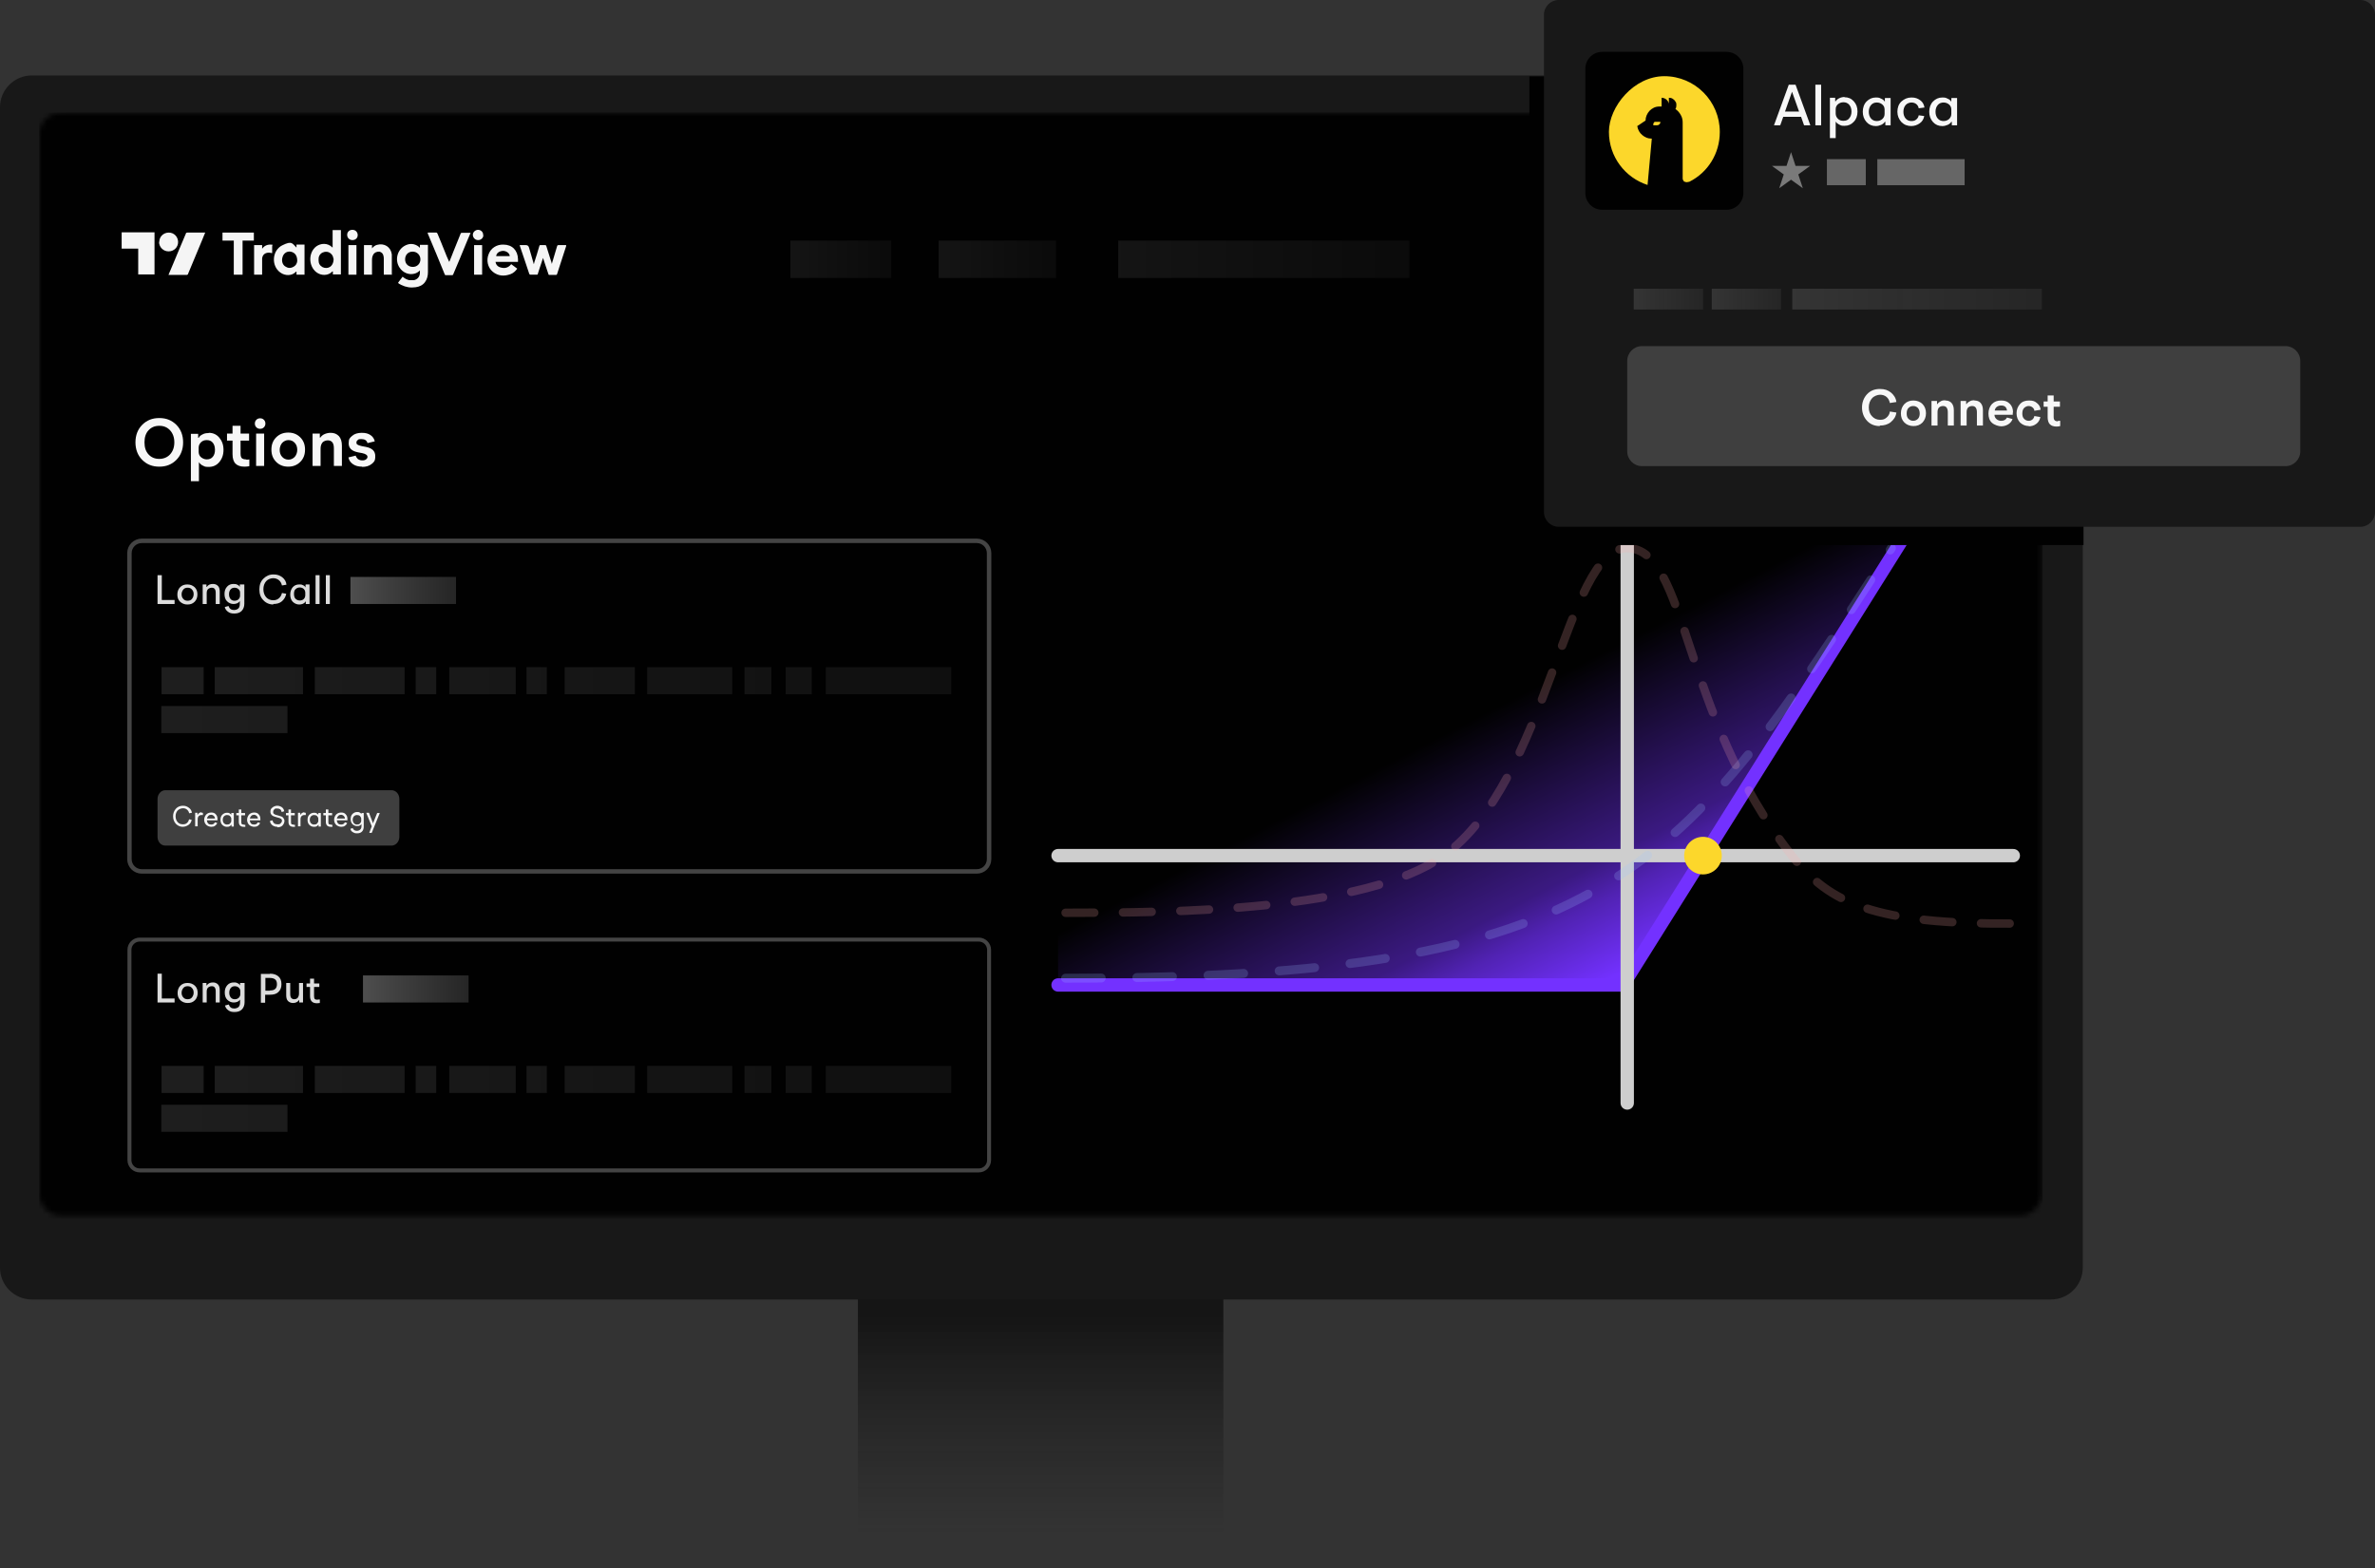 <svg width="480" height="317" viewBox="0 0 480 317" fill="none" xmlns="http://www.w3.org/2000/svg">
<rect x="0" y="0" width="480" height="317" fill="#333333" stroke="none"/>
<path opacity="0.6" d="M247.25 254.905H173.384V316.364H247.25V254.905Z" fill="url(#paint0_linear_11_2664)"/>
<path d="M414.499 15.251H6.439C2.883 15.251 0 18.132 0 21.685V256.273C0 259.827 2.883 262.708 6.439 262.708H414.499C418.055 262.708 420.938 259.827 420.938 256.273V21.685C420.938 18.132 418.055 15.251 414.499 15.251Z" fill="#181818"/>
<mask id="mask0_11_2664" style="mask-type:luminance" maskUnits="userSpaceOnUse" x="7" y="22" width="406" height="224">
<path d="M408.213 22.75H12.37C9.906 22.75 7.909 24.746 7.909 27.208V241.276C7.909 243.738 9.906 245.734 12.37 245.734H408.213C410.677 245.734 412.674 243.738 412.674 241.276V27.208C412.674 24.746 410.677 22.75 408.213 22.75Z" fill="white"/>
</mask>
<g mask="url(#mask0_11_2664)">
<path d="M412.826 22.75H7.909V249.585H412.826V22.75Z" fill="#010101"/>
<path opacity="0.2" d="M180.127 48.64H159.747V56.19H180.127V48.64Z" fill="url(#paint1_linear_11_2664)"/>
<path opacity="0.2" d="M213.435 48.64H189.709V56.19H213.435V48.64Z" fill="url(#paint2_linear_11_2664)"/>
<path opacity="0.2" d="M284.867 48.64H226.008V56.19H284.867V48.64Z" fill="url(#paint3_linear_11_2664)"/>
<path d="M24.588 46.968H31.229V55.48H27.934V50.262H24.588V46.918V46.968Z" fill="#F5F5F5"/>
<path d="M84.867 50.109V49.502H86.489V55.024C86.489 55.734 86.337 56.443 85.881 57.051C85.425 57.659 84.766 57.963 84.005 58.064C82.991 58.216 82.028 58.064 81.115 57.608C80.203 57.152 80.659 57.304 80.456 57.152C80.76 56.747 81.065 56.342 81.369 55.936C81.774 56.291 82.231 56.544 82.738 56.646C83.042 56.646 83.346 56.646 83.65 56.646C84.36 56.494 84.867 55.936 84.867 55.126V54.67C84.512 55.024 84.157 55.227 83.752 55.328C82.636 55.632 81.419 55.126 80.76 54.112C79.797 52.694 80.203 50.667 81.673 49.755C82.535 49.248 83.397 49.147 84.309 49.654C84.512 49.755 84.664 49.907 84.867 50.109ZM83.447 53.96C84.309 53.96 84.968 53.302 84.968 52.44C84.968 51.579 84.309 50.87 83.397 50.87C82.484 50.87 81.876 51.528 81.876 52.44C81.876 53.352 82.535 53.96 83.447 53.96Z" fill="#F5F5F5"/>
<path d="M34.069 55.531C34.373 54.771 34.727 54.011 35.032 53.251C35.894 51.224 36.705 49.198 37.567 47.222C37.567 47.07 37.719 47.019 37.871 47.019H41.47C41.267 47.576 41.014 48.083 40.811 48.64C39.899 50.87 38.935 53.099 38.023 55.328C38.023 55.48 37.871 55.582 37.668 55.582H34.069V55.531Z" fill="#F5F5F5"/>
<path d="M109.759 52.136C109.506 52.896 109.303 53.555 109.049 54.264C108.948 54.619 108.796 55.024 108.695 55.379C108.695 55.531 108.593 55.531 108.441 55.531H107.174C107.123 55.531 106.971 55.43 106.971 55.379C106.312 53.454 105.703 51.528 105.044 49.654V49.552H106.261C106.616 49.552 106.819 49.704 106.92 50.059C107.224 51.174 107.579 52.238 107.883 53.403C107.934 53.251 107.985 53.15 107.985 53.048C108.34 51.934 108.695 50.87 108.999 49.755C109.049 49.603 109.1 49.502 109.303 49.552H110.114C110.266 49.552 110.368 49.552 110.418 49.755C110.773 50.87 111.128 52.035 111.483 53.15C111.483 53.15 111.483 53.251 111.534 53.352C111.534 53.251 111.584 53.2 111.584 53.15C111.939 52.035 112.243 50.87 112.598 49.755C112.649 49.603 112.7 49.552 112.902 49.552H114.423V49.755C113.815 51.63 113.207 53.504 112.598 55.379C112.548 55.531 112.497 55.582 112.294 55.582H111.077C110.925 55.582 110.875 55.582 110.824 55.379C110.52 54.416 110.165 53.454 109.861 52.491C109.861 52.39 109.81 52.339 109.759 52.187V52.136Z" fill="#F5F5F5"/>
<path d="M67.275 46.512H68.897V55.48H67.275V54.872H67.174C66.362 55.784 64.892 55.784 63.929 55.024C62.307 53.758 62.307 51.022 63.929 49.806C64.791 49.198 66.16 48.995 67.224 50.059V46.411V46.512H67.275ZM67.376 52.288C67.376 52.035 67.224 51.528 66.819 51.224C66.312 50.819 65.703 50.819 65.146 51.072C64.537 51.427 64.335 51.984 64.385 52.643C64.385 53.251 64.639 53.707 65.197 54.011C66.16 54.467 67.427 54.011 67.427 52.288H67.376Z" fill="#F5F5F5"/>
<path d="M86.489 47.019H88.213C88.264 47.019 88.365 47.12 88.416 47.222C88.923 48.387 89.379 49.603 89.886 50.819C90.139 51.478 90.393 52.086 90.697 52.744C90.697 52.744 90.748 52.846 90.799 52.947C91.103 52.238 91.356 51.579 91.61 50.92C92.117 49.704 92.573 48.488 93.08 47.272C93.131 47.12 93.181 47.07 93.384 47.07H95.108C94.854 47.627 94.651 48.184 94.398 48.742C93.485 50.971 92.573 53.2 91.61 55.43C91.559 55.582 91.508 55.632 91.305 55.632H90.139C90.038 55.632 89.937 55.632 89.886 55.48C88.771 52.694 87.605 49.958 86.439 47.171V47.07H86.489V47.019Z" fill="#F5F5F5"/>
<path d="M61.546 49.552V55.531H59.924V54.923H59.823C59.062 55.784 57.643 55.835 56.629 55.075C54.753 53.707 55.006 50.616 57.034 49.603C59.062 48.59 59.062 49.248 59.924 50.059V49.451H61.546V49.552ZM60.076 52.744C60.076 51.63 59.569 51.022 58.707 50.87C57.947 50.768 57.288 51.224 57.085 52.035C56.882 52.744 57.085 53.504 57.643 53.859C58.15 54.214 58.707 54.264 59.265 53.96C59.873 53.656 60.076 53.099 60.076 52.694V52.744Z" fill="#F5F5F5"/>
<path d="M100.127 52.896C100.228 53.504 100.583 53.91 101.141 54.062C102.003 54.315 102.712 54.163 103.321 53.403C103.726 53.707 104.132 54.011 104.537 54.315C104.183 54.822 103.726 55.227 103.169 55.43C101.901 55.886 100.684 55.835 99.569 54.923C98.555 54.062 98.251 52.592 98.758 51.376C99.214 50.16 100.38 49.4 101.749 49.451C103.524 49.451 104.639 50.616 104.69 52.39V52.947H100.127V52.896ZM103.017 51.782C103.017 51.224 102.408 50.768 101.749 50.718C100.989 50.718 100.33 51.123 100.279 51.782H103.067H103.017Z" fill="#F5F5F5"/>
<path d="M79.24 55.531H77.567V52.39C77.567 52.187 77.567 51.984 77.516 51.782C77.415 51.224 77.11 50.971 76.654 50.87C76.147 50.87 75.691 51.022 75.437 51.478C75.234 51.832 75.184 52.187 75.184 52.592V55.531H73.561V49.552H75.184V50.211C75.488 49.856 75.792 49.603 76.198 49.502C77.668 49.096 78.986 49.907 79.189 51.427V55.48H79.24V55.531Z" fill="#F5F5F5"/>
<path d="M49.024 55.531H47.25V48.64H44.968V47.019H51.306V48.64H49.024V55.531Z" fill="#F5F5F5"/>
<path d="M52.928 50.363C53.333 49.755 53.891 49.451 54.601 49.451C55.311 49.451 55.006 49.451 55.006 49.856V51.174C54.804 51.174 54.601 51.072 54.398 51.072C53.638 51.072 53.08 51.427 52.978 52.238V55.531H51.356V49.552H52.978V50.363H52.928Z" fill="#F5F5F5"/>
<path d="M32.193 48.894C32.193 47.83 33.054 47.019 34.119 47.019C35.184 47.019 35.995 47.88 35.995 48.944C35.995 50.008 35.133 50.819 34.069 50.819C33.004 50.819 32.142 49.958 32.142 48.894H32.193Z" fill="#F5F5F5"/>
<path d="M97.44 55.531H95.817V49.552H97.44V55.531Z" fill="#F5F5F5"/>
<path d="M72.041 55.531H70.418V49.552H72.041V55.531Z" fill="#F5F5F5"/>
<path d="M97.693 47.526C97.693 48.083 97.237 48.539 96.629 48.539C96.02 48.539 95.564 48.032 95.564 47.475C95.564 46.917 96.071 46.462 96.629 46.462C97.186 46.462 97.693 46.918 97.643 47.526H97.693Z" fill="#F5F5F5"/>
<path d="M71.229 46.462C71.838 46.462 72.294 46.918 72.294 47.526C72.294 48.134 71.838 48.539 71.229 48.539C70.621 48.539 70.165 48.083 70.165 47.475C70.165 46.867 70.621 46.462 71.229 46.462Z" fill="#F5F5F5"/>
<path d="M35.64 92.974C34.727 93.886 33.612 94.342 32.193 94.342C30.773 94.342 29.658 93.886 28.745 92.974C27.833 92.062 27.376 90.846 27.376 89.427C27.376 88.008 27.833 86.793 28.745 85.88C29.658 84.969 30.773 84.513 32.193 84.513C33.612 84.513 34.727 84.969 35.64 85.88C36.553 86.793 37.009 88.008 37.009 89.427C37.009 90.846 36.553 92.062 35.64 92.974ZM32.193 92.771C33.054 92.771 33.815 92.467 34.373 91.859C34.93 91.251 35.234 90.441 35.234 89.427C35.234 88.414 34.93 87.603 34.373 86.995C33.815 86.387 33.105 86.083 32.193 86.083C31.28 86.083 30.57 86.387 30.013 86.995C29.455 87.603 29.201 88.414 29.201 89.427C29.201 90.441 29.455 91.251 30.013 91.859C30.57 92.467 31.28 92.771 32.193 92.771Z" fill="#F7F7F7"/>
<path d="M42.18 87.502C43.042 87.502 43.752 87.806 44.309 88.465C44.867 89.123 45.171 89.934 45.171 90.947C45.171 91.96 44.867 92.771 44.309 93.43C43.752 94.088 43.042 94.392 42.18 94.392C41.318 94.392 41.369 94.291 41.014 94.139C40.659 93.987 40.406 93.734 40.203 93.43V97.281H38.581V87.704H40.051V88.515H40.152C40.304 88.211 40.608 87.958 40.963 87.806C41.318 87.603 41.724 87.552 42.18 87.552V87.502ZM41.774 92.873C42.281 92.873 42.687 92.721 42.991 92.366C43.295 92.011 43.447 91.555 43.447 90.947C43.447 90.339 43.295 89.832 42.991 89.478C42.687 89.123 42.281 88.971 41.774 88.971C41.267 88.971 40.913 89.123 40.608 89.427C40.304 89.731 40.152 90.086 40.152 90.491V91.353C40.152 91.758 40.304 92.163 40.608 92.416C40.913 92.67 41.318 92.873 41.774 92.873Z" fill="#F7F7F7"/>
<path d="M49.785 92.923C50.038 92.923 50.241 92.923 50.393 92.873V94.24C50.139 94.291 49.835 94.342 49.43 94.342C48.618 94.342 48.01 94.139 47.605 93.734C47.199 93.329 46.996 92.67 46.996 91.808V89.073H45.881V87.654H46.996V86.083H48.618V87.654H50.342V89.073H48.618V91.707C48.618 92.163 48.72 92.467 48.872 92.619C49.024 92.771 49.328 92.873 49.785 92.873V92.923Z" fill="#F7F7F7"/>
<path d="M52.573 86.691C52.269 86.691 52.015 86.59 51.812 86.387C51.61 86.184 51.508 85.931 51.508 85.627C51.508 85.323 51.61 85.07 51.812 84.867C52.015 84.664 52.269 84.563 52.573 84.563C52.877 84.563 53.13 84.664 53.333 84.867C53.536 85.07 53.638 85.323 53.638 85.627C53.638 85.931 53.536 86.184 53.333 86.387C53.13 86.59 52.877 86.691 52.573 86.691ZM51.762 94.19V87.654H53.384V94.19H51.762Z" fill="#F7F7F7"/>
<path d="M60.684 93.379C60.025 94.038 59.214 94.342 58.251 94.342C57.288 94.342 56.477 94.038 55.818 93.379C55.158 92.721 54.854 91.91 54.854 90.897C54.854 89.883 55.158 89.073 55.818 88.414C56.477 87.755 57.288 87.451 58.251 87.451C59.214 87.451 60.025 87.755 60.684 88.414C61.343 89.073 61.648 89.883 61.648 90.897C61.648 91.91 61.343 92.721 60.684 93.379ZM57.034 92.366C57.338 92.721 57.795 92.923 58.302 92.923C58.809 92.923 59.214 92.721 59.569 92.366C59.873 92.011 60.076 91.504 60.076 90.947C60.076 90.39 59.924 89.883 59.569 89.528C59.265 89.174 58.809 88.971 58.302 88.971C57.795 88.971 57.389 89.174 57.034 89.528C56.73 89.883 56.527 90.39 56.527 90.947C56.527 91.504 56.679 92.011 57.034 92.366Z" fill="#F7F7F7"/>
<path d="M66.819 87.502C67.528 87.502 68.035 87.704 68.492 88.16C68.897 88.617 69.1 89.275 69.1 90.086V94.19H67.478V90.643C67.478 90.086 67.376 89.68 67.174 89.427C66.971 89.174 66.667 89.022 66.261 89.022C65.856 89.022 65.45 89.174 65.197 89.427C64.943 89.731 64.791 90.136 64.791 90.694V94.19H63.169V87.654H64.639V88.465H64.74C64.943 88.16 65.247 87.907 65.602 87.755C65.957 87.603 66.362 87.502 66.819 87.502Z" fill="#F7F7F7"/>
<path d="M73.207 94.342C72.446 94.342 71.838 94.19 71.331 93.835C70.824 93.481 70.52 93.025 70.418 92.467L71.888 92.112C71.99 92.416 72.142 92.619 72.345 92.822C72.598 92.974 72.852 93.075 73.207 93.075C73.561 93.075 73.764 93.025 73.967 92.873C74.17 92.721 74.271 92.569 74.271 92.366C74.271 92.011 73.916 91.758 73.207 91.606L72.395 91.454C71.077 91.201 70.469 90.593 70.469 89.63C70.469 88.667 70.722 88.515 71.179 88.11C71.635 87.704 72.294 87.502 73.105 87.502C73.916 87.502 74.423 87.654 74.88 87.958C75.336 88.262 75.64 88.718 75.741 89.225L74.271 89.579C74.119 89.022 73.713 88.769 73.055 88.769C72.395 88.769 72.497 88.819 72.294 88.971C72.091 89.123 72.04 89.275 72.04 89.478C72.04 89.68 72.091 89.782 72.243 89.883C72.395 89.984 72.649 90.086 73.105 90.187L73.916 90.339C75.234 90.593 75.843 91.201 75.843 92.214C75.843 93.227 75.589 93.379 75.133 93.784C74.626 94.19 74.018 94.392 73.156 94.392L73.207 94.342Z" fill="#F7F7F7"/>
<path d="M32.7 121.297H35.285V122.107H31.838V116.281H32.7V121.297Z" fill="#DCDCDC"/>
<path d="M39.341 121.651C38.935 122.057 38.479 122.209 37.871 122.209C37.262 122.209 36.806 122.006 36.401 121.651C35.995 121.246 35.843 120.79 35.843 120.182C35.843 119.574 36.046 119.067 36.401 118.713C36.806 118.307 37.262 118.155 37.871 118.155C38.479 118.155 38.935 118.358 39.341 118.713C39.747 119.118 39.899 119.574 39.899 120.182C39.899 120.79 39.696 121.297 39.341 121.651ZM37.06 121.094C37.262 121.347 37.567 121.449 37.922 121.449C38.276 121.449 38.581 121.347 38.783 121.094C38.986 120.841 39.138 120.537 39.138 120.131C39.138 119.726 39.037 119.422 38.783 119.169C38.581 118.915 38.276 118.814 37.922 118.814C37.567 118.814 37.262 118.915 37.06 119.169C36.857 119.422 36.705 119.726 36.705 120.131C36.705 120.537 36.806 120.841 37.06 121.094Z" fill="#DCDCDC"/>
<path d="M43.042 118.054C43.498 118.054 43.802 118.206 44.056 118.459C44.309 118.713 44.411 119.118 44.411 119.625V122.107H43.6V119.929C43.6 119.523 43.549 119.27 43.397 119.067C43.245 118.865 43.042 118.814 42.788 118.814C42.535 118.814 42.231 118.915 42.028 119.118C41.825 119.321 41.775 119.625 41.775 119.979V122.107H40.963V118.155H41.724V118.662H41.775C41.927 118.459 42.079 118.307 42.282 118.206C42.484 118.105 42.738 118.054 43.042 118.054Z" fill="#DCDCDC"/>
<path d="M48.619 118.155H49.379V122.057C49.379 122.665 49.176 123.171 48.821 123.526C48.467 123.881 47.959 124.033 47.351 124.033C46.743 124.033 46.439 123.931 46.084 123.678C45.729 123.425 45.526 123.121 45.425 122.715L46.185 122.513C46.286 122.766 46.388 122.969 46.591 123.121C46.794 123.273 47.047 123.323 47.3 123.323C47.554 123.323 47.959 123.222 48.162 123.019C48.365 122.817 48.467 122.513 48.467 122.107V121.499C48.365 121.702 48.162 121.854 47.959 121.955C47.706 122.057 47.453 122.107 47.199 122.107C46.692 122.107 46.236 121.905 45.881 121.55C45.526 121.195 45.374 120.689 45.374 120.081C45.374 119.473 45.526 119.017 45.881 118.611C46.236 118.206 46.692 118.054 47.199 118.054C47.706 118.054 47.757 118.105 47.959 118.206C48.213 118.307 48.365 118.459 48.467 118.662V118.155H48.619ZM48.517 120.385V119.827C48.517 119.523 48.416 119.321 48.213 119.118C48.01 118.915 47.706 118.814 47.402 118.814C47.098 118.814 46.794 118.915 46.591 119.169C46.388 119.422 46.286 119.726 46.286 120.131C46.286 120.537 46.388 120.841 46.591 121.094C46.794 121.347 47.098 121.449 47.402 121.449C47.706 121.449 48.01 121.347 48.213 121.145C48.416 120.942 48.517 120.689 48.517 120.435V120.385Z" fill="#DCDCDC"/>
<path d="M55.26 122.209C54.449 122.209 53.739 121.905 53.232 121.347C52.674 120.79 52.421 120.081 52.421 119.169C52.421 118.257 52.674 117.547 53.232 116.99C53.79 116.433 54.449 116.129 55.26 116.129C56.071 116.129 56.527 116.331 57.034 116.686C57.541 117.091 57.845 117.598 57.896 118.206L56.984 118.358C56.882 117.902 56.679 117.547 56.375 117.294C56.071 117.041 55.665 116.889 55.209 116.889C54.753 116.889 54.145 117.091 53.79 117.497C53.435 117.902 53.232 118.459 53.232 119.118C53.232 119.777 53.435 120.334 53.79 120.739C54.145 121.145 54.651 121.347 55.209 121.347C55.767 121.347 56.071 121.195 56.375 120.942C56.679 120.689 56.882 120.334 56.984 119.878L57.845 120.03C57.744 120.638 57.44 121.145 56.984 121.55C56.527 121.955 55.919 122.107 55.209 122.107L55.26 122.209Z" fill="#DCDCDC"/>
<path d="M61.8 118.155H62.56V122.107H61.8V121.601H61.749C61.648 121.803 61.445 121.955 61.242 122.057C60.989 122.158 60.735 122.209 60.482 122.209C59.975 122.209 59.518 122.006 59.163 121.651C58.809 121.297 58.657 120.79 58.657 120.182C58.657 119.574 58.859 119.067 59.163 118.713C59.518 118.307 59.975 118.155 60.482 118.155C60.989 118.155 61.039 118.206 61.242 118.307C61.496 118.409 61.648 118.561 61.749 118.763V118.257L61.8 118.155ZM61.698 120.435V119.827C61.698 119.523 61.597 119.27 61.394 119.067C61.191 118.865 60.887 118.763 60.583 118.763C60.279 118.763 59.975 118.865 59.721 119.118C59.468 119.371 59.417 119.675 59.417 120.081C59.417 120.486 59.518 120.841 59.721 121.043C59.924 121.246 60.228 121.398 60.583 121.398C60.938 121.398 61.191 121.297 61.394 121.094C61.597 120.891 61.698 120.638 61.698 120.334V120.435Z" fill="#DCDCDC"/>
<path d="M63.777 122.107V116.281H64.588V122.107H63.777Z" fill="#DCDCDC"/>
<path d="M65.856 122.107V116.281H66.667V122.107H65.856Z" fill="#DCDCDC"/>
<path opacity="0.7" d="M197.415 109.339H28.644C27.272 109.339 26.16 110.451 26.16 111.822V173.686C26.16 175.057 27.272 176.169 28.644 176.169H197.415C198.786 176.169 199.899 175.057 199.899 173.686V111.822C199.899 110.451 198.786 109.339 197.415 109.339Z" stroke="#626262" stroke-width="0.9" stroke-miterlimit="10"/>
<path d="M79.138 170.95H33.409C32.548 170.95 31.838 170.19 31.838 169.177V161.526C31.838 160.563 32.548 159.753 33.409 159.753H79.138C80 159.753 80.71 160.513 80.71 161.526V169.177C80.71 170.14 80 170.95 79.138 170.95Z" fill="#3F3F3F"/>
<path d="M36.958 167.15C36.401 167.15 35.944 166.948 35.539 166.542C35.184 166.137 34.981 165.63 34.981 165.022C34.981 164.414 35.184 163.908 35.539 163.502C35.894 163.097 36.401 162.894 36.958 162.894C37.516 162.894 37.82 163.046 38.175 163.299C38.53 163.553 38.733 163.907 38.783 164.313L38.226 164.414C38.175 164.11 38.023 163.857 37.769 163.654C37.516 163.452 37.262 163.401 36.958 163.401C36.654 163.401 36.198 163.553 35.894 163.857C35.64 164.161 35.488 164.516 35.488 165.022C35.488 165.529 35.64 165.884 35.894 166.188C36.147 166.492 36.502 166.644 36.958 166.644C37.414 166.644 37.567 166.542 37.769 166.39C38.023 166.188 38.124 165.934 38.226 165.63L38.733 165.732C38.682 166.137 38.479 166.492 38.124 166.745C37.769 166.998 37.364 167.15 36.907 167.15H36.958Z" fill="#F7F7F7"/>
<path d="M40.761 164.313C40.862 164.313 40.963 164.313 41.014 164.313V164.769C40.913 164.769 40.862 164.769 40.761 164.769C40.254 164.769 39.949 165.073 39.949 165.63V167.049H39.442V164.313H39.899V164.718H39.949C40 164.566 40.101 164.465 40.254 164.363C40.406 164.262 40.558 164.211 40.71 164.211L40.761 164.313Z" fill="#F7F7F7"/>
<path d="M43.954 165.63C43.954 165.681 43.954 165.782 43.954 165.833H41.825C41.825 166.086 41.926 166.339 42.079 166.491C42.231 166.643 42.434 166.694 42.687 166.694C43.042 166.694 43.295 166.542 43.447 166.238L43.904 166.39C43.802 166.643 43.65 166.795 43.447 166.947C43.245 167.099 42.991 167.15 42.687 167.15C42.383 167.15 41.926 166.998 41.673 166.745C41.42 166.491 41.267 166.137 41.267 165.731C41.267 165.326 41.42 164.971 41.673 164.667C41.926 164.414 42.281 164.262 42.687 164.262C43.093 164.262 43.397 164.363 43.599 164.617C43.853 164.87 43.954 165.174 43.954 165.579V165.63ZM42.687 164.718C42.484 164.718 42.281 164.769 42.129 164.921C41.977 165.073 41.876 165.225 41.825 165.478H43.447C43.447 165.225 43.346 165.073 43.194 164.921C43.042 164.819 42.89 164.718 42.687 164.718Z" fill="#F7F7F7"/>
<path d="M46.793 164.364H47.25V167.1H46.793V166.745H46.743C46.641 166.846 46.54 166.998 46.388 167.049C46.236 167.15 46.033 167.15 45.83 167.15C45.475 167.15 45.171 166.998 44.918 166.745C44.664 166.492 44.563 166.137 44.563 165.732C44.563 165.326 44.664 164.972 44.918 164.718C45.171 164.465 45.475 164.313 45.83 164.313C46.185 164.313 46.236 164.313 46.388 164.414C46.54 164.516 46.692 164.617 46.743 164.718V164.364H46.793ZM46.743 165.985V165.529C46.743 165.326 46.641 165.124 46.489 164.972C46.337 164.82 46.134 164.769 45.881 164.769C45.627 164.769 45.425 164.87 45.273 165.022C45.12 165.174 45.019 165.428 45.019 165.732C45.019 166.036 45.12 166.289 45.273 166.441C45.425 166.593 45.627 166.694 45.881 166.694C46.134 166.694 46.337 166.644 46.489 166.492C46.641 166.34 46.743 166.137 46.743 165.934V165.985Z" fill="#F7F7F7"/>
<path d="M49.328 166.745C49.43 166.745 49.531 166.745 49.582 166.745V167.15C49.48 167.15 49.379 167.15 49.227 167.15C48.923 167.15 48.669 167.049 48.517 166.897C48.365 166.745 48.264 166.492 48.264 166.137V164.82H47.757V164.364H48.264V163.654H48.771V164.364H49.531V164.82H48.771V166.137C48.771 166.34 48.771 166.492 48.872 166.593C48.973 166.694 49.075 166.694 49.278 166.694L49.328 166.745Z" fill="#F7F7F7"/>
<path d="M52.624 165.63C52.624 165.681 52.624 165.782 52.624 165.833H50.494C50.494 166.086 50.596 166.339 50.748 166.491C50.9 166.643 51.103 166.694 51.356 166.694C51.711 166.694 51.965 166.542 52.117 166.238L52.573 166.39C52.471 166.643 52.319 166.795 52.117 166.947C51.914 167.099 51.66 167.15 51.356 167.15C51.052 167.15 50.596 166.998 50.342 166.745C50.089 166.491 49.937 166.137 49.937 165.731C49.937 165.326 50.089 164.971 50.342 164.667C50.596 164.414 50.951 164.262 51.356 164.262C51.762 164.262 52.066 164.363 52.269 164.617C52.522 164.87 52.624 165.174 52.624 165.579V165.63ZM51.356 164.718C51.153 164.718 50.951 164.769 50.798 164.921C50.646 165.073 50.545 165.225 50.494 165.478H52.117C52.117 165.225 52.015 165.073 51.863 164.921C51.711 164.819 51.559 164.718 51.356 164.718Z" fill="#F7F7F7"/>
<path d="M56.071 167.15C55.665 167.15 55.361 167.049 55.057 166.846C54.803 166.644 54.601 166.34 54.55 165.985L55.057 165.833C55.209 166.39 55.513 166.644 56.071 166.644C56.629 166.644 56.527 166.593 56.73 166.441C56.882 166.289 56.983 166.137 56.983 165.934C56.983 165.732 56.933 165.63 56.781 165.529C56.629 165.428 56.426 165.326 56.122 165.276L55.767 165.174C55.057 165.022 54.651 164.668 54.651 164.11C54.651 163.553 54.803 163.502 55.057 163.249C55.31 163.046 55.665 162.894 56.02 162.894C56.375 162.894 56.679 162.996 56.983 163.198C57.237 163.401 57.389 163.654 57.44 164.009L56.933 164.161C56.831 163.654 56.527 163.452 56.02 163.452C55.513 163.452 55.564 163.502 55.412 163.654C55.26 163.806 55.209 163.958 55.209 164.161C55.209 164.364 55.26 164.465 55.412 164.566C55.513 164.667 55.767 164.769 56.071 164.82L56.426 164.921C56.831 165.022 57.085 165.124 57.237 165.326C57.389 165.529 57.49 165.732 57.49 165.985C57.49 166.238 57.338 166.644 57.085 166.897C56.831 167.15 56.477 167.252 56.071 167.252V167.15Z" fill="#F7F7F7"/>
<path d="M59.366 166.745C59.468 166.745 59.569 166.745 59.62 166.745V167.15C59.518 167.15 59.417 167.15 59.265 167.15C58.961 167.15 58.707 167.049 58.555 166.897C58.403 166.745 58.302 166.492 58.302 166.137V164.82H57.795V164.364H58.302V163.654H58.809V164.364H59.569V164.82H58.809V166.137C58.809 166.34 58.809 166.492 58.91 166.593C59.011 166.694 59.113 166.694 59.316 166.694L59.366 166.745Z" fill="#F7F7F7"/>
<path d="M61.546 164.313C61.648 164.313 61.749 164.313 61.8 164.313V164.769C61.698 164.769 61.648 164.769 61.546 164.769C61.039 164.769 60.735 165.073 60.735 165.63V167.049H60.228V164.313H60.684V164.718H60.735C60.786 164.566 60.887 164.465 61.039 164.363C61.191 164.262 61.343 164.211 61.496 164.211L61.546 164.313Z" fill="#F7F7F7"/>
<path d="M64.385 164.364H64.842V167.1H64.385V166.745H64.335C64.233 166.846 64.132 166.998 63.98 167.049C63.828 167.15 63.625 167.15 63.422 167.15C63.067 167.15 62.763 166.998 62.51 166.745C62.256 166.492 62.155 166.137 62.155 165.732C62.155 165.326 62.256 164.972 62.51 164.718C62.763 164.465 63.067 164.313 63.422 164.313C63.777 164.313 63.828 164.313 63.98 164.414C64.132 164.516 64.284 164.617 64.335 164.718V164.364H64.385ZM64.335 165.985V165.529C64.335 165.326 64.233 165.124 64.081 164.972C63.929 164.82 63.726 164.769 63.473 164.769C63.219 164.769 63.017 164.87 62.864 165.022C62.712 165.174 62.611 165.428 62.611 165.732C62.611 166.036 62.712 166.289 62.864 166.441C63.017 166.593 63.219 166.694 63.473 166.694C63.726 166.694 63.929 166.644 64.081 166.492C64.233 166.34 64.335 166.137 64.335 165.934V165.985Z" fill="#F7F7F7"/>
<path d="M66.92 166.745C67.022 166.745 67.123 166.745 67.174 166.745V167.15C67.072 167.15 66.971 167.15 66.819 167.15C66.515 167.15 66.261 167.049 66.109 166.897C65.957 166.745 65.856 166.492 65.856 166.137V164.82H65.349V164.364H65.856V163.654H66.362V164.364H67.123V164.82H66.362V166.137C66.362 166.34 66.362 166.492 66.464 166.593C66.565 166.694 66.667 166.694 66.87 166.694L66.92 166.745Z" fill="#F7F7F7"/>
<path d="M70.216 165.63C70.216 165.681 70.216 165.782 70.216 165.833H68.086C68.086 166.086 68.188 166.339 68.34 166.491C68.492 166.643 68.695 166.694 68.948 166.694C69.303 166.694 69.556 166.542 69.709 166.238L70.165 166.39C70.063 166.643 69.911 166.795 69.709 166.947C69.506 167.099 69.252 167.15 68.948 167.15C68.644 167.15 68.188 166.998 67.934 166.745C67.681 166.491 67.529 166.137 67.529 165.731C67.529 165.326 67.681 164.971 67.934 164.667C68.188 164.414 68.543 164.262 68.948 164.262C69.354 164.262 69.658 164.363 69.861 164.617C70.114 164.87 70.216 165.174 70.216 165.579V165.63ZM68.948 164.718C68.745 164.718 68.543 164.769 68.39 164.921C68.238 165.073 68.137 165.225 68.086 165.478H69.709C69.709 165.225 69.607 165.073 69.455 164.921C69.303 164.819 69.151 164.718 68.948 164.718Z" fill="#F7F7F7"/>
<path d="M73.055 164.363H73.511V167.099C73.511 167.505 73.409 167.859 73.156 168.113C72.903 168.366 72.598 168.467 72.142 168.467C71.686 168.467 71.534 168.366 71.28 168.214C71.027 168.062 70.875 167.859 70.824 167.555L71.28 167.403C71.331 167.555 71.432 167.707 71.584 167.809C71.736 167.91 71.888 167.961 72.142 167.961C72.395 167.961 72.649 167.859 72.801 167.707C72.953 167.555 73.055 167.353 73.055 167.049V166.593C72.953 166.694 72.852 166.846 72.7 166.897C72.548 166.998 72.345 166.998 72.142 166.998C71.787 166.998 71.483 166.846 71.229 166.593C70.976 166.339 70.875 165.985 70.875 165.579C70.875 165.174 70.976 164.819 71.229 164.566C71.483 164.313 71.787 164.161 72.142 164.161C72.497 164.161 72.548 164.161 72.7 164.262C72.852 164.363 73.004 164.465 73.055 164.566V164.211V164.363ZM73.004 165.934V165.529C73.004 165.326 72.903 165.123 72.75 164.971C72.598 164.819 72.395 164.769 72.142 164.769C71.888 164.769 71.686 164.87 71.534 165.022C71.382 165.174 71.28 165.427 71.28 165.731C71.28 166.035 71.382 166.238 71.534 166.441C71.686 166.593 71.888 166.694 72.142 166.694C72.395 166.694 72.598 166.643 72.75 166.491C72.903 166.339 73.004 166.137 73.004 165.934Z" fill="#F7F7F7"/>
<path d="M76.249 164.364H76.755L75.133 168.366H74.626L75.133 167.049L74.018 164.313H74.576L75.387 166.441L76.249 164.313V164.364Z" fill="#F7F7F7"/>
<path opacity="0.8" d="M92.167 116.635H70.824V122.107H92.167V116.635Z" fill="url(#paint4_linear_11_2664)"/>
<path opacity="0.3" d="M41.166 140.347H32.649V134.875H41.166V140.347ZM43.397 134.875V140.347H61.242V134.875H43.397ZM81.774 134.875H63.625V140.347H81.774V134.875ZM88.162 134.875H84.005V140.347H88.162V134.875ZM104.233 134.875H90.799V140.347H104.233V134.875ZM110.52 134.875H106.413V140.347H110.52V134.875ZM130.799 134.875V140.347H147.985V134.875H130.799ZM155.894 134.875H150.469V140.347H155.894V134.875ZM192.243 134.875H166.895V140.347H192.243V134.875ZM164.056 134.875H158.783V140.347H164.056V134.875ZM128.314 134.875H114.119V140.347H128.314V134.875ZM58.099 142.729H32.598V148.201H58.099V142.729Z" fill="url(#paint5_linear_11_2664)"/>
<path d="M32.7 201.857H35.285V202.668H31.838V196.841H32.7V201.857Z" fill="#DCDCDC"/>
<path d="M39.392 202.212C38.986 202.617 38.53 202.769 37.922 202.769C37.313 202.769 36.857 202.566 36.451 202.212C36.046 201.806 35.894 201.35 35.894 200.742C35.894 200.134 36.096 199.628 36.451 199.273C36.857 198.868 37.313 198.716 37.922 198.716C38.53 198.716 38.986 198.918 39.392 199.273C39.797 199.678 39.949 200.134 39.949 200.742C39.949 201.35 39.746 201.857 39.392 202.212ZM37.06 201.654C37.262 201.908 37.567 202.009 37.922 202.009C38.276 202.009 38.581 201.908 38.783 201.654C38.986 201.401 39.138 201.097 39.138 200.692C39.138 200.286 39.037 199.982 38.783 199.729C38.581 199.476 38.276 199.374 37.922 199.374C37.567 199.374 37.262 199.476 37.06 199.729C36.857 199.982 36.705 200.286 36.705 200.692C36.705 201.097 36.806 201.401 37.06 201.654Z" fill="#DCDCDC"/>
<path d="M43.042 198.614C43.498 198.614 43.802 198.766 44.056 199.02C44.309 199.273 44.411 199.678 44.411 200.185V202.668H43.599V200.489C43.599 200.084 43.549 199.83 43.397 199.628C43.245 199.425 43.042 199.374 42.788 199.374C42.535 199.374 42.231 199.476 42.028 199.678C41.825 199.881 41.774 200.185 41.774 200.54V202.668H40.963V198.716H41.724V199.222H41.774C41.926 199.02 42.079 198.868 42.281 198.766C42.484 198.665 42.738 198.614 43.042 198.614Z" fill="#DCDCDC"/>
<path d="M48.669 198.716H49.43V202.617C49.43 203.225 49.227 203.732 48.872 204.086C48.517 204.441 48.01 204.593 47.402 204.593C46.794 204.593 46.489 204.492 46.134 204.238C45.779 203.985 45.577 203.681 45.475 203.276L46.236 203.073C46.337 203.326 46.439 203.529 46.641 203.681C46.844 203.833 47.098 203.884 47.351 203.884C47.605 203.884 48.01 203.782 48.213 203.58C48.416 203.377 48.517 203.073 48.517 202.668V202.06C48.416 202.262 48.213 202.414 48.01 202.516C47.757 202.617 47.503 202.668 47.25 202.668C46.743 202.668 46.286 202.465 45.932 202.11C45.577 201.756 45.425 201.249 45.425 200.641C45.425 200.033 45.577 199.577 45.932 199.172C46.286 198.766 46.743 198.614 47.25 198.614C47.757 198.614 47.807 198.665 48.01 198.766C48.264 198.868 48.416 199.02 48.517 199.222V198.716H48.669ZM48.568 200.945V200.388C48.568 200.084 48.467 199.881 48.264 199.678C48.061 199.476 47.757 199.374 47.453 199.374C47.148 199.374 46.844 199.476 46.641 199.729C46.439 199.982 46.337 200.286 46.337 200.692C46.337 201.097 46.439 201.401 46.641 201.654C46.844 201.908 47.148 202.009 47.453 202.009C47.757 202.009 48.061 201.908 48.264 201.705C48.467 201.502 48.568 201.249 48.568 200.996V200.945Z" fill="#DCDCDC"/>
<path d="M54.55 196.841C55.311 196.841 55.868 197.044 56.274 197.398C56.679 197.753 56.882 198.26 56.882 198.969C56.882 199.678 56.679 200.134 56.274 200.54C55.868 200.945 55.311 201.097 54.55 201.097H53.587V202.718H52.725V196.892H54.55V196.841ZM54.55 200.236C55.057 200.236 55.412 200.134 55.615 199.932C55.868 199.729 55.97 199.374 55.97 198.969C55.97 198.564 55.868 198.209 55.615 198.006C55.361 197.804 55.006 197.702 54.55 197.702H53.638V200.286H54.55V200.236Z" fill="#DCDCDC"/>
<path d="M60.431 198.716H61.242V202.668H60.482V202.161H60.431C60.33 202.364 60.127 202.516 59.924 202.617C59.721 202.718 59.468 202.769 59.214 202.769C58.809 202.769 58.454 202.617 58.2 202.364C57.947 202.11 57.845 201.705 57.845 201.198V198.716H58.657V200.894C58.657 201.3 58.707 201.553 58.859 201.756C59.011 201.908 59.214 202.009 59.468 202.009C59.721 202.009 60.025 201.908 60.178 201.705C60.33 201.502 60.431 201.198 60.431 200.844V198.716Z" fill="#DCDCDC"/>
<path d="M64.284 202.06C64.436 202.06 64.537 202.06 64.639 202.06V202.769C64.487 202.769 64.284 202.82 64.081 202.82C63.625 202.82 63.27 202.718 63.017 202.465C62.763 202.212 62.662 201.857 62.662 201.35V199.526H61.952V198.817H62.662V197.854H63.473V198.817H64.537V199.526H63.473V201.35C63.473 201.654 63.523 201.857 63.625 201.958C63.726 202.06 63.929 202.11 64.183 202.11L64.284 202.06Z" fill="#DCDCDC"/>
<path opacity="0.7" d="M197.82 189.95H28.238C27.09 189.95 26.16 190.88 26.16 192.028V234.537C26.16 235.684 27.09 236.614 28.238 236.614H197.82C198.968 236.614 199.899 235.684 199.899 234.537V192.028C199.899 190.88 198.968 189.95 197.82 189.95Z" stroke="#626262" stroke-width="0.8" stroke-miterlimit="10"/>
<path opacity="0.3" d="M41.166 220.958H32.649V215.486H41.166V220.958ZM43.397 215.486V220.958H61.242V215.486H43.397ZM81.774 215.486H63.625V220.958H81.774V215.486ZM88.162 215.486H84.005V220.958H88.162V215.486ZM104.233 215.486H90.799V220.958H104.233V215.486ZM110.52 215.486H106.413V220.958H110.52V215.486ZM130.799 215.486V220.958H147.985V215.486H130.799ZM155.894 215.486H150.469V220.958H155.894V215.486ZM192.243 215.486H166.895V220.958H192.243V215.486ZM164.056 215.486H158.783V220.958H164.056V215.486ZM128.314 215.486H114.119V220.958H128.314V215.486ZM58.099 223.34H32.598V228.812H58.099V223.34Z" fill="url(#paint6_linear_11_2664)"/>
<path opacity="0.8" d="M94.702 197.196H73.359V202.668H94.702V197.196Z" fill="url(#paint7_linear_11_2664)"/>
<path d="M213.84 172.977V199.07H328.01C348.34 166.593 368.72 134.166 389.049 101.688C388.644 92.366 386.008 85.83 381.242 82.03" fill="url(#paint8_linear_11_2664)"/>
<path d="M213.84 199.121H328.01C348.34 166.643 368.72 134.217 389.049 101.739" stroke="#7331FF" stroke-width="2.7" stroke-miterlimit="10" stroke-linecap="round"/>
<path d="M328.872 101.739V222.985" stroke="#CECECE" stroke-width="2.7" stroke-miterlimit="10" stroke-linecap="round"/>
<path d="M406.895 172.977H213.84" stroke="#CECECE" stroke-width="2.7" stroke-miterlimit="10" stroke-linecap="round"/>
<path d="M344.183 176.777C346.283 176.777 347.985 175.075 347.985 172.977C347.985 170.878 346.283 169.177 344.183 169.177C342.083 169.177 340.38 170.878 340.38 172.977C340.38 175.075 342.083 176.777 344.183 176.777Z" fill="#FCD72B"/>
<path opacity="0.2" d="M215.361 197.753C325.12 197.753 339.417 176.979 382.256 110.808" stroke="#9FC6FF" stroke-width="1.8" stroke-miterlimit="10" stroke-linecap="round" stroke-dasharray="7.2 7.2"/>
<path opacity="0.2" d="M215.361 184.529C237.364 184.529 275.894 184.225 291.711 173.027C312.902 157.979 316.451 110.808 328.821 110.808C341.191 110.808 339.569 144.35 362.18 173.027C369.734 182.603 378.758 186.91 407.351 186.707" stroke="#FFABAB" stroke-width="1.7" stroke-miterlimit="10" stroke-linecap="round" stroke-dasharray="5.8 5.8"/>
</g>
<path d="M421.09 20.723V110.2H311.686C310.266 110.2 309.1 108.832 309.1 107.211V15.453H416.527C419.062 15.453 421.09 17.835 421.09 20.723Z" fill="#010101"/>
<path d="M477.009 0H315.032C313.38 0 312.041 1.338 312.041 2.989V103.512C312.041 105.163 313.38 106.502 315.032 106.502H477.009C478.661 106.502 480 105.163 480 103.512V2.989C480 1.338 478.661 0 477.009 0Z" fill="#181818"/>
<path d="M362.89 33.541H365.83L363.447 35.264L364.36 38.051L361.977 36.328L359.594 38.051L360.507 35.264L358.124 33.541H361.065L361.977 30.755L362.89 33.541Z" fill="#7A7A7A"/>
<path opacity="0.8" d="M377.085 32.173H369.227V37.443H377.085V32.173Z" fill="#7A7A7A"/>
<path opacity="0.8" d="M397.06 32.173H379.417V37.443H397.06V32.173Z" fill="#7A7A7A"/>
<path opacity="0.5" d="M344.183 58.368H330.19V62.574H344.183V58.368Z" fill="url(#paint9_linear_11_2664)"/>
<path opacity="0.5" d="M359.949 58.368H345.957V62.574H359.949V58.368Z" fill="url(#paint10_linear_11_2664)"/>
<path opacity="0.5" d="M412.674 58.368H362.231V62.574H412.674V58.368Z" fill="url(#paint11_linear_11_2664)"/>
<path d="M364.613 25.333L364.005 23.611H360.406L359.797 25.333H358.53L361.521 17.125H362.89L365.881 25.333H364.613ZM360.76 22.547H363.599L362.18 18.544L360.76 22.547Z" fill="#F7F7F7"/>
<path d="M366.895 25.333V17.125H368.061V25.333H366.895Z" fill="#F7F7F7"/>
<path d="M372.776 19.659C373.536 19.659 374.145 19.912 374.651 20.47C375.158 21.027 375.412 21.686 375.412 22.547C375.412 23.408 375.158 24.117 374.651 24.624C374.145 25.181 373.536 25.435 372.776 25.435C372.015 25.435 372.066 25.334 371.711 25.181C371.407 25.029 371.153 24.827 371.001 24.573V27.918H369.835V19.76H370.9V20.47H371.001C371.153 20.216 371.407 20.014 371.711 19.861C372.015 19.709 372.421 19.608 372.776 19.608V19.659ZM372.573 24.422C373.08 24.422 373.485 24.27 373.739 23.915C374.043 23.56 374.195 23.104 374.195 22.547C374.195 21.989 374.043 21.534 373.739 21.179C373.435 20.824 373.029 20.672 372.573 20.672C372.117 20.672 371.762 20.824 371.458 21.078C371.153 21.331 371.001 21.686 371.001 22.091V22.952C371.001 23.358 371.153 23.712 371.458 24.016C371.762 24.32 372.117 24.422 372.573 24.422Z" fill="#F7F7F7"/>
<path d="M381.039 19.811H382.104V25.333H381.039V24.624H380.938C380.786 24.877 380.532 25.08 380.228 25.232C379.873 25.384 379.518 25.485 379.113 25.485C378.352 25.485 377.744 25.232 377.237 24.675C376.73 24.117 376.477 23.408 376.477 22.597C376.477 21.787 376.73 21.027 377.237 20.52C377.744 20.013 378.352 19.709 379.113 19.709C379.873 19.709 379.873 19.811 380.228 19.963C380.583 20.115 380.786 20.317 380.938 20.571V19.861L381.039 19.811ZM380.887 23.003V22.141C380.887 21.736 380.735 21.381 380.431 21.128C380.127 20.875 379.772 20.723 379.316 20.723C378.859 20.723 378.454 20.875 378.15 21.229C377.845 21.584 377.693 22.04 377.693 22.597C377.693 23.155 377.845 23.611 378.15 23.965C378.454 24.32 378.859 24.472 379.316 24.472C379.772 24.472 380.127 24.32 380.431 24.067C380.735 23.763 380.887 23.459 380.887 23.003Z" fill="#F7F7F7"/>
<path d="M386.312 25.485C385.501 25.485 384.842 25.232 384.284 24.675C383.777 24.117 383.473 23.408 383.473 22.597C383.473 21.787 383.726 21.027 384.284 20.52C384.842 20.013 385.501 19.709 386.312 19.709C387.123 19.709 387.579 19.912 388.086 20.267C388.593 20.621 388.847 21.128 388.948 21.736L387.782 21.888C387.731 21.533 387.529 21.229 387.275 21.027C387.022 20.824 386.667 20.723 386.312 20.723C385.957 20.723 385.45 20.875 385.146 21.229C384.842 21.584 384.689 22.04 384.689 22.597C384.689 23.155 384.842 23.611 385.146 23.965C385.45 24.32 385.856 24.472 386.312 24.472C386.768 24.472 387.022 24.371 387.275 24.168C387.529 23.965 387.731 23.661 387.782 23.307L388.897 23.459C388.796 24.067 388.492 24.573 387.985 24.928C387.478 25.283 386.92 25.485 386.21 25.485H386.312Z" fill="#F7F7F7"/>
<path d="M394.474 19.811H395.539V25.333H394.474V24.624H394.373C394.221 24.877 393.967 25.08 393.663 25.232C393.308 25.384 392.953 25.485 392.548 25.485C391.787 25.485 391.179 25.232 390.672 24.675C390.165 24.117 389.911 23.408 389.911 22.597C389.911 21.787 390.165 21.027 390.672 20.52C391.179 20.013 391.787 19.709 392.548 19.709C393.308 19.709 393.308 19.811 393.663 19.963C394.018 20.115 394.221 20.317 394.373 20.571V19.861L394.474 19.811ZM394.373 23.003V22.141C394.373 21.736 394.221 21.381 393.916 21.128C393.612 20.875 393.257 20.723 392.801 20.723C392.345 20.723 391.939 20.875 391.635 21.229C391.331 21.584 391.179 22.04 391.179 22.597C391.179 23.155 391.331 23.611 391.635 23.965C391.939 24.32 392.345 24.472 392.801 24.472C393.257 24.472 393.612 24.32 393.916 24.067C394.221 23.763 394.373 23.459 394.373 23.003Z" fill="#F7F7F7"/>
<path d="M348.948 10.488H323.802C321.926 10.488 320.406 12.008 320.406 13.883V39.014C320.406 40.888 321.926 42.408 323.802 42.408H348.948C350.824 42.408 352.345 40.888 352.345 39.014V13.883C352.345 12.008 350.824 10.488 348.948 10.488Z" fill="#010101"/>
<path d="M347.579 26.701C347.579 31.11 345.095 34.91 341.445 36.734C341.343 36.734 341.141 36.835 340.887 36.835C340.887 36.835 340.684 36.835 340.482 36.734C340.38 36.734 340.33 36.734 340.279 36.582C340.177 36.48 340.076 36.278 340.076 36.126V24.776C340.076 24.219 339.975 23.712 339.67 23.206C339.417 22.75 339.062 22.344 338.606 22.04C338.758 21.837 338.809 21.534 338.809 21.28C338.809 21.027 338.809 20.773 338.606 20.52C338.454 20.267 338.302 20.115 338.048 19.963C337.845 19.811 337.541 19.76 337.288 19.76V21.027C337.288 20.672 337.034 20.368 336.781 20.115C336.527 19.912 336.172 19.76 335.817 19.76V21.534H335.311C334.55 21.534 333.891 21.888 333.384 22.395C332.877 22.952 332.573 23.662 332.573 24.371L330.9 25.485C331.001 26.195 331.356 26.854 331.914 27.31C332.471 27.766 333.029 28.019 333.739 28.019H333.84L332.978 37.392C328.466 35.923 325.171 31.718 325.171 26.651C325.171 21.584 330.19 15.403 336.375 15.403C342.56 15.403 347.579 20.47 347.579 26.651V26.701Z" fill="#FCD72B"/>
<path d="M334.195 24.979C334.195 24.878 334.195 24.827 334.297 24.726C334.398 24.624 334.449 24.624 334.55 24.624H335.564C335.564 24.827 335.564 24.979 335.361 25.131C335.209 25.283 335.057 25.334 334.854 25.334H334.144V24.979H334.195Z" fill="#FCD72B"/>
<path d="M461.901 69.971H331.863C330.211 69.971 328.872 71.309 328.872 72.96V91.251C328.872 92.902 330.211 94.24 331.863 94.24H461.901C463.553 94.24 464.892 92.902 464.892 91.251V72.96C464.892 71.309 463.553 69.971 461.901 69.971Z" fill="#3F3F3F"/>
<path d="M379.924 86.134C378.859 86.134 377.997 85.779 377.338 85.07C376.679 84.36 376.324 83.448 376.324 82.384C376.324 81.32 376.679 80.408 377.338 79.699C377.997 78.99 378.859 78.635 379.924 78.635C380.989 78.635 381.546 78.888 382.155 79.344C382.763 79.851 383.169 80.459 383.27 81.27L381.952 81.472C381.85 80.966 381.648 80.56 381.293 80.256C380.938 79.952 380.482 79.8 379.975 79.8C379.468 79.8 378.758 80.054 378.352 80.51C377.947 80.966 377.693 81.574 377.693 82.334C377.693 83.094 377.896 83.702 378.352 84.158C378.758 84.614 379.316 84.867 379.975 84.867C380.634 84.867 380.938 84.715 381.293 84.411C381.648 84.107 381.901 83.702 381.952 83.195L383.27 83.398C383.169 84.208 382.763 84.816 382.155 85.323C381.546 85.83 380.786 86.032 379.924 86.032V86.134Z" fill="#F7F7F7"/>
<path d="M388.542 85.424C388.035 85.931 387.427 86.134 386.717 86.134C386.008 86.134 385.349 85.88 384.892 85.424C384.385 84.918 384.182 84.31 384.182 83.55C384.182 82.79 384.436 82.182 384.892 81.675C385.399 81.168 386.008 80.966 386.717 80.966C387.427 80.966 388.086 81.219 388.542 81.675C388.999 82.131 389.252 82.79 389.252 83.55C389.252 84.31 388.999 84.918 388.542 85.424ZM385.703 84.664C385.957 84.918 386.261 85.07 386.667 85.07C387.072 85.07 387.376 84.918 387.63 84.664C387.883 84.411 387.985 84.006 387.985 83.6C387.985 83.195 387.883 82.79 387.63 82.486C387.376 82.232 387.072 82.08 386.667 82.08C386.261 82.08 385.957 82.232 385.703 82.486C385.45 82.739 385.349 83.144 385.349 83.6C385.349 84.056 385.45 84.411 385.703 84.664Z" fill="#F7F7F7"/>
<path d="M393.156 80.966C393.663 80.966 394.119 81.118 394.423 81.472C394.728 81.827 394.88 82.283 394.88 82.942V86.032H393.663V83.347C393.663 82.891 393.561 82.587 393.409 82.384C393.257 82.182 393.004 82.08 392.7 82.08C392.395 82.08 392.091 82.182 391.888 82.384C391.686 82.587 391.584 82.891 391.584 83.347V86.032H390.368V81.067H391.483V81.675H391.584C391.736 81.422 391.939 81.27 392.243 81.118C392.497 80.966 392.801 80.915 393.156 80.915V80.966Z" fill="#F7F7F7"/>
<path d="M399.037 80.966C399.544 80.966 400 81.118 400.304 81.472C400.608 81.827 400.76 82.283 400.76 82.942V86.032H399.544V83.347C399.544 82.891 399.442 82.587 399.29 82.384C399.138 82.182 398.885 82.08 398.58 82.08C398.276 82.08 397.972 82.182 397.769 82.384C397.567 82.587 397.465 82.891 397.465 83.347V86.032H396.248V81.067H397.364V81.675H397.465C397.617 81.422 397.82 81.27 398.124 81.118C398.378 80.966 398.682 80.915 399.037 80.915V80.966Z" fill="#F7F7F7"/>
<path d="M406.793 83.398C406.793 83.55 406.793 83.702 406.793 83.854H403.093C403.093 84.259 403.295 84.563 403.549 84.766C403.802 84.968 404.106 85.07 404.461 85.07C405.019 85.07 405.374 84.867 405.627 84.411L406.743 84.715C406.591 85.171 406.286 85.526 405.881 85.779C405.475 86.032 404.968 86.184 404.461 86.184C403.954 86.184 403.093 85.931 402.586 85.475C402.079 85.019 401.876 84.36 401.876 83.6C401.876 82.84 402.129 82.182 402.586 81.675C403.093 81.168 403.701 80.966 404.461 80.966C405.222 80.966 405.729 81.168 406.185 81.624C406.641 82.08 406.844 82.638 406.844 83.398H406.793ZM404.411 81.979C404.106 81.979 403.802 82.08 403.599 82.232C403.346 82.384 403.194 82.688 403.143 82.992H405.627C405.526 82.283 405.12 81.979 404.461 81.979H404.411Z" fill="#F7F7F7"/>
<path d="M410.089 86.134C409.328 86.134 408.771 85.88 408.264 85.424C407.807 84.918 407.554 84.31 407.554 83.55C407.554 82.79 407.807 82.182 408.264 81.675C408.72 81.168 409.328 80.966 410.089 80.966C410.849 80.966 411.255 81.118 411.66 81.472C412.117 81.827 412.37 82.283 412.421 82.84L411.153 83.043C411.153 82.739 410.951 82.486 410.748 82.334C410.545 82.182 410.292 82.08 409.987 82.08C409.683 82.08 409.328 82.232 409.075 82.486C408.821 82.739 408.72 83.144 408.72 83.6C408.72 84.056 408.821 84.411 409.075 84.664C409.328 84.918 409.632 85.07 409.987 85.07C410.342 85.07 410.545 84.968 410.748 84.816C410.951 84.664 411.103 84.411 411.153 84.107L412.37 84.31C412.269 84.867 412.015 85.323 411.559 85.678C411.103 86.032 410.596 86.184 409.987 86.184L410.089 86.134Z" fill="#F7F7F7"/>
<path d="M415.919 85.07C416.122 85.07 416.223 85.07 416.375 85.07V86.134C416.172 86.184 415.97 86.235 415.665 86.235C415.057 86.235 414.601 86.083 414.297 85.779C413.992 85.475 413.84 84.968 413.84 84.31V82.232H413.029V81.168H413.84V79.952H415.057V81.168H416.324V82.232H415.057V84.259C415.057 84.614 415.108 84.816 415.26 84.968C415.412 85.12 415.615 85.171 415.97 85.171L415.919 85.07Z" fill="#F7F7F7"/>
<defs>
<linearGradient id="paint0_linear_11_2664" x1="210.342" y1="266.153" x2="210.342" y2="310.487" gradientUnits="userSpaceOnUse">
<stop stop-color="#010101"/>
<stop offset="1" stop-color="#181818" stop-opacity="0"/>
</linearGradient>
<linearGradient id="paint1_linear_11_2664" x1="159.747" y1="52.44" x2="180.177" y2="52.44" gradientUnits="userSpaceOnUse">
<stop stop-color="#626262"/>
<stop offset="1" stop-color="#3B3B3B" stop-opacity="0.8"/>
</linearGradient>
<linearGradient id="paint2_linear_11_2664" x1="189.709" y1="52.44" x2="213.384" y2="52.44" gradientUnits="userSpaceOnUse">
<stop stop-color="#626262"/>
<stop offset="1" stop-color="#3B3B3B" stop-opacity="0.8"/>
</linearGradient>
<linearGradient id="paint3_linear_11_2664" x1="226.008" y1="52.44" x2="284.867" y2="52.44" gradientUnits="userSpaceOnUse">
<stop stop-color="#626262"/>
<stop offset="1" stop-color="#3B3B3B" stop-opacity="0.8"/>
</linearGradient>
<linearGradient id="paint4_linear_11_2664" x1="70.824" y1="119.371" x2="92.167" y2="119.371" gradientUnits="userSpaceOnUse">
<stop stop-color="#626262"/>
<stop offset="1" stop-color="#3B3B3B" stop-opacity="0.8"/>
</linearGradient>
<linearGradient id="paint5_linear_11_2664" x1="32.598" y1="141.563" x2="192.243" y2="141.563" gradientUnits="userSpaceOnUse">
<stop stop-color="#626262"/>
<stop offset="1" stop-color="#3B3B3B" stop-opacity="0.8"/>
</linearGradient>
<linearGradient id="paint6_linear_11_2664" x1="32.598" y1="222.124" x2="192.243" y2="222.124" gradientUnits="userSpaceOnUse">
<stop stop-color="#626262"/>
<stop offset="1" stop-color="#3B3B3B" stop-opacity="0.8"/>
</linearGradient>
<linearGradient id="paint7_linear_11_2664" x1="73.359" y1="199.932" x2="94.702" y2="199.932" gradientUnits="userSpaceOnUse">
<stop stop-color="#626262"/>
<stop offset="1" stop-color="#3B3B3B" stop-opacity="0.8"/>
</linearGradient>
<linearGradient id="paint8_linear_11_2664" x1="327.402" y1="196.841" x2="293.416" y2="130.907" gradientUnits="userSpaceOnUse">
<stop stop-color="#7331FF"/>
<stop offset="0.2" stop-color="#7331FF" stop-opacity="0.7"/>
<stop offset="0.3" stop-color="#7331FF" stop-opacity="0.5"/>
<stop offset="0.5" stop-color="#7331FF" stop-opacity="0.3"/>
<stop offset="0.7" stop-color="#7331FF" stop-opacity="0.1"/>
<stop offset="0.8" stop-color="#7331FF" stop-opacity="0"/>
</linearGradient>
<linearGradient id="paint9_linear_11_2664" x1="323.245" y1="60.446" x2="344.183" y2="60.446" gradientUnits="userSpaceOnUse">
<stop stop-color="#626262"/>
<stop offset="1" stop-color="#3B3B3B" stop-opacity="0.8"/>
</linearGradient>
<linearGradient id="paint10_linear_11_2664" x1="339.011" y1="60.446" x2="360" y2="60.446" gradientUnits="userSpaceOnUse">
<stop stop-color="#626262"/>
<stop offset="1" stop-color="#3B3B3B" stop-opacity="0.8"/>
</linearGradient>
<linearGradient id="paint11_linear_11_2664" x1="337.186" y1="60.446" x2="412.674" y2="60.446" gradientUnits="userSpaceOnUse">
<stop stop-color="#626262"/>
<stop offset="1" stop-color="#3B3B3B" stop-opacity="0.8"/>
</linearGradient>
</defs>
</svg>
